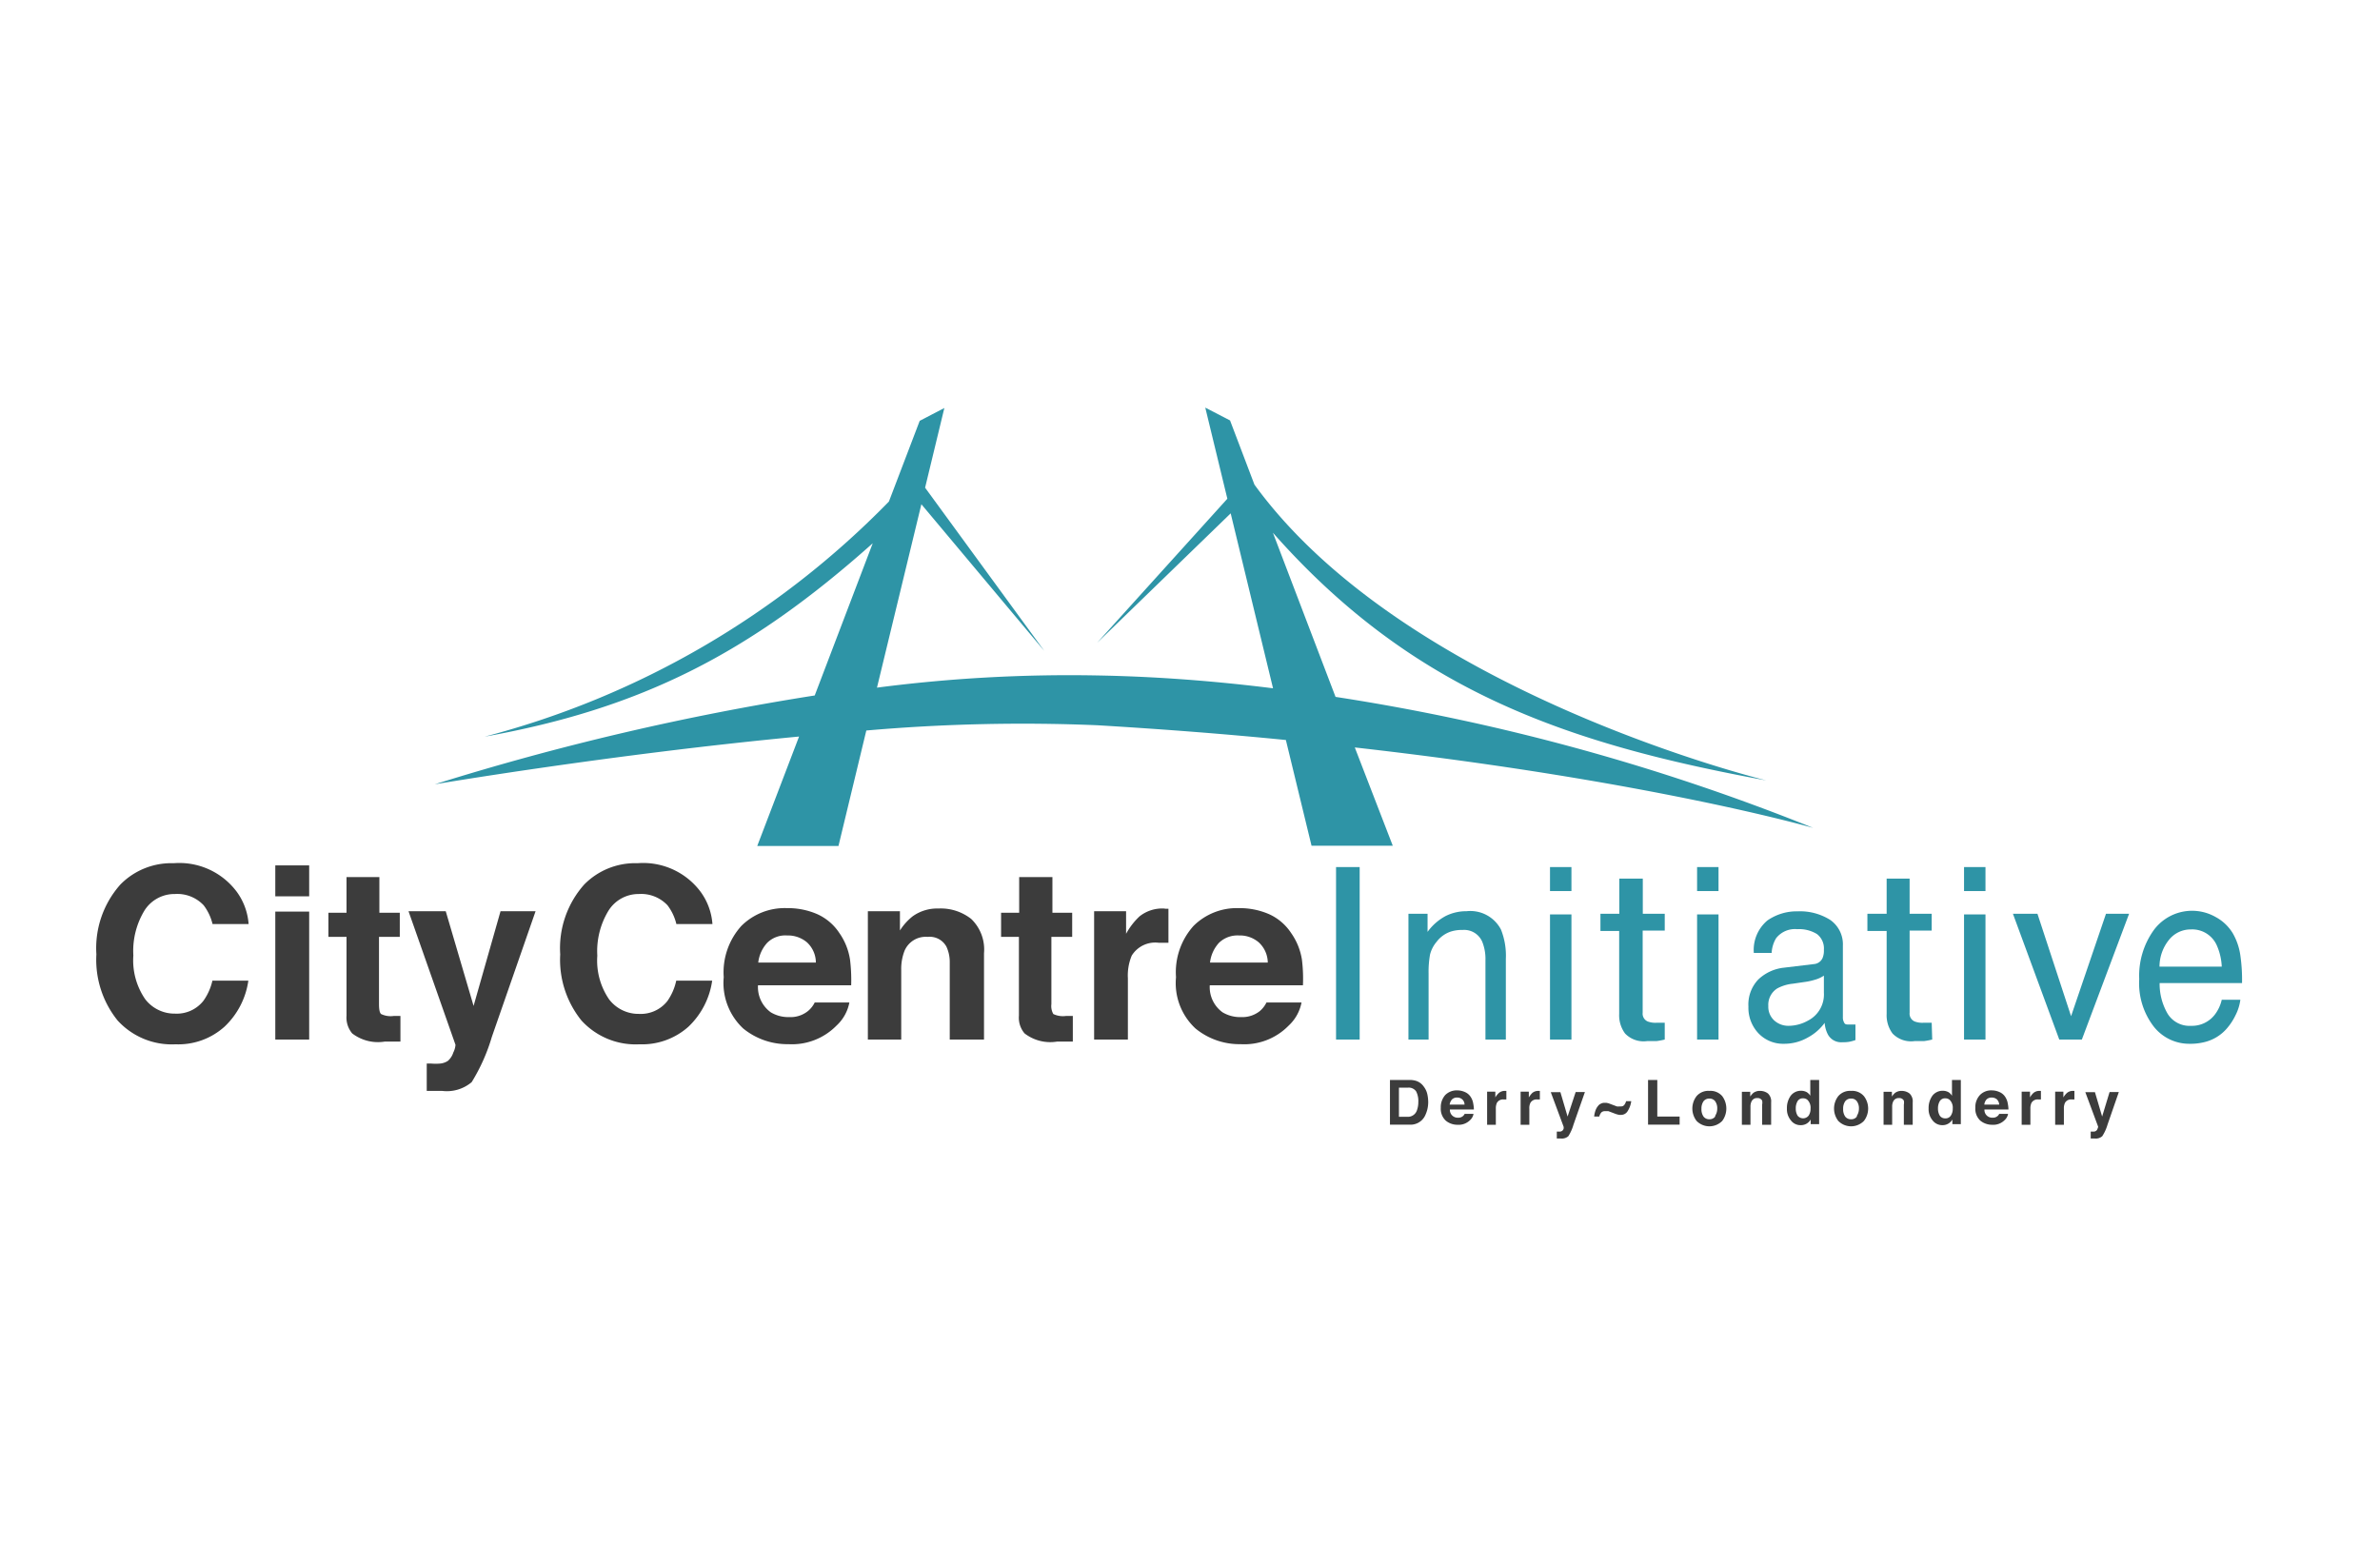 <svg id="Layer_1" data-name="Layer 1" xmlns="http://www.w3.org/2000/svg" viewBox="0 0 185.44 120.47"><defs><style>.cls-1{fill:#3c3c3c;}.cls-2{fill:#2e94a6;}</style></defs><title>FF Client Logos</title><path class="cls-1" d="M13.63,69.66a2.82,2.82,0,0,1,2.24.88A3.9,3.9,0,0,1,16.56,72h2.81a4.84,4.84,0,0,0-.92-2.51,5.58,5.58,0,0,0-4.92-2.23,5.56,5.56,0,0,0-4.15,1.66,7.45,7.45,0,0,0-1.87,5.44,7.53,7.53,0,0,0,1.65,5.15,5.71,5.71,0,0,0,4.52,1.86A5.38,5.38,0,0,0,17.49,80a6.1,6.1,0,0,0,1.86-3.59h-2.8a4.36,4.36,0,0,1-.7,1.57,2.64,2.64,0,0,1-2.21,1,2.88,2.88,0,0,1-2.33-1.13,5.33,5.33,0,0,1-.92-3.4,6.07,6.07,0,0,1,.87-3.51A2.76,2.76,0,0,1,13.63,69.66Z"/><rect class="cls-1" x="21.45" y="67.43" width="2.64" height="2.41"/><rect class="cls-1" x="21.45" y="71.03" width="2.64" height="9.97"/><path class="cls-1" d="M29.56,68.34H27v2.78H25.59V73H27v6.14a1.92,1.92,0,0,0,.44,1.38,3.3,3.3,0,0,0,2.53.64l1.23,0v-2h-.51a1.71,1.71,0,0,1-1-.15c-.11-.1-.16-.36-.16-.77V73h1.62V71.12H29.56Z"/><path class="cls-1" d="M36.9,78.38,34.73,71h-2.9l3.66,10.41a1.57,1.57,0,0,1-.17.6,1.45,1.45,0,0,1-.42.65,1.34,1.34,0,0,1-.59.21,4.37,4.37,0,0,1-.73,0l-.33,0V85l.63,0h.56a3,3,0,0,0,2.31-.68,14.46,14.46,0,0,0,1.57-3.52L41.73,71H39Z"/><path class="cls-1" d="M49.77,69.66a2.82,2.82,0,0,1,2.24.88A3.9,3.9,0,0,1,52.7,72h2.81a4.84,4.84,0,0,0-.92-2.51,5.58,5.58,0,0,0-4.92-2.23,5.56,5.56,0,0,0-4.15,1.66,7.45,7.45,0,0,0-1.87,5.44,7.53,7.53,0,0,0,1.65,5.15,5.71,5.71,0,0,0,4.52,1.86A5.42,5.42,0,0,0,53.64,80a6.14,6.14,0,0,0,1.85-3.59h-2.8A4.36,4.36,0,0,1,52,78a2.64,2.64,0,0,1-2.21,1,2.88,2.88,0,0,1-2.33-1.13,5.33,5.33,0,0,1-.92-3.4,6.07,6.07,0,0,1,.87-3.51A2.76,2.76,0,0,1,49.77,69.66Z"/><path class="cls-1" d="M65.4,72.7a4.05,4.05,0,0,0-1.72-1.47,5.73,5.73,0,0,0-2.35-.47,4.79,4.79,0,0,0-3.56,1.38,5.39,5.39,0,0,0-1.38,4,4.85,4.85,0,0,0,1.52,4,5.44,5.44,0,0,0,3.52,1.22,4.86,4.86,0,0,0,3.75-1.45,3.27,3.27,0,0,0,1-1.8H63.48a2,2,0,0,1-.54.68,2.16,2.16,0,0,1-1.44.46,2.66,2.66,0,0,1-1.44-.37,2.42,2.42,0,0,1-1-2.11h7.26a13.07,13.07,0,0,0-.09-2A4.9,4.9,0,0,0,65.4,72.7ZM59.08,75a2.73,2.73,0,0,1,.7-1.54,2,2,0,0,1,1.55-.57,2.29,2.29,0,0,1,1.55.54A2.16,2.16,0,0,1,63.57,75Z"/><path class="cls-1" d="M73.12,70.79a3.28,3.28,0,0,0-2,.6,4.43,4.43,0,0,0-1,1.11V71H67.62V81h2.6V75.6a3.88,3.88,0,0,1,.26-1.52A1.79,1.79,0,0,1,72.28,73a1.48,1.48,0,0,1,1.46.76A2.8,2.8,0,0,1,74,74.93V81h2.67V74.28a3.3,3.3,0,0,0-1-2.68A3.83,3.83,0,0,0,73.12,70.79Z"/><path class="cls-1" d="M82,68.34H79.41v2.78H78V73h1.39v6.14a1.88,1.88,0,0,0,.44,1.38,3.27,3.27,0,0,0,2.52.64l1.24,0v-2h-.52a1.73,1.73,0,0,1-1-.15,1.24,1.24,0,0,1-.15-.77V73h1.62V71.12H82Z"/><path class="cls-1" d="M90.69,70.79a2.85,2.85,0,0,0-1.9.61,5.42,5.42,0,0,0-1.05,1.36V71H85.25V81h2.63V76.23a4,4,0,0,1,.3-1.77,2.15,2.15,0,0,1,2.11-1h.31l.44,0V70.81l-.22,0Z"/><path class="cls-1" d="M100.6,72.7a4.05,4.05,0,0,0-1.72-1.47,5.73,5.73,0,0,0-2.35-.47A4.79,4.79,0,0,0,93,72.14a5.39,5.39,0,0,0-1.37,4,4.82,4.82,0,0,0,1.52,4,5.4,5.4,0,0,0,3.51,1.22,4.83,4.83,0,0,0,3.75-1.45,3.29,3.29,0,0,0,1-1.8H98.68a2.09,2.09,0,0,1-.53.68,2.19,2.19,0,0,1-1.45.46,2.66,2.66,0,0,1-1.44-.37,2.42,2.42,0,0,1-1-2.11h7.26a12.08,12.08,0,0,0-.08-2A4.91,4.91,0,0,0,100.6,72.7ZM94.28,75a2.73,2.73,0,0,1,.7-1.54,2.08,2.08,0,0,1,1.56-.57,2.26,2.26,0,0,1,1.54.54,2.17,2.17,0,0,1,.7,1.57Z"/><rect class="cls-2" x="104.1" y="67.56" width="1.84" height="13.44"/><path class="cls-2" d="M117.33,81V74.71a5.49,5.49,0,0,0-.38-2.28A2.69,2.69,0,0,0,114.27,71a3.57,3.57,0,0,0-1.64.38,4.17,4.17,0,0,0-1.4,1.23V71.2h-1.49V81h1.57V75.86a7.7,7.7,0,0,1,.11-1.47,2.44,2.44,0,0,1,.51-1,2.3,2.3,0,0,1,1.13-.81,2.91,2.91,0,0,1,.91-.12,1.53,1.53,0,0,1,1.52.92,3.58,3.58,0,0,1,.25,1.44V81Z"/><rect class="cls-2" x="120.77" y="71.25" width="1.67" height="9.75"/><rect class="cls-2" x="120.77" y="67.56" width="1.67" height="1.87"/><path class="cls-2" d="M129.71,81V79.69l-.35,0h-.28a1.69,1.69,0,0,1-.7-.1.66.66,0,0,1-.39-.68v-6.4h1.72V71.2H128V68.46h-1.83V71.2H124.7v1.34h1.46V79a2.38,2.38,0,0,0,.46,1.53,2,2,0,0,0,1.72.59c.26,0,.5,0,.73,0A6.06,6.06,0,0,0,129.71,81Z"/><rect class="cls-2" x="132.23" y="71.25" width="1.67" height="9.75"/><rect class="cls-2" x="132.23" y="67.56" width="1.67" height="1.87"/><path class="cls-2" d="M144.05,81.18a3.21,3.21,0,0,0,.52-.14V79.83l-.26,0h-.22c-.21,0-.34,0-.4-.15a.77.77,0,0,1-.1-.42V73.67a2.31,2.31,0,0,0-1-2,4.41,4.41,0,0,0-2.52-.66,4,4,0,0,0-2.36.71,3,3,0,0,0-1.06,2.53h1.39a2.44,2.44,0,0,1,.35-1.15,1.86,1.86,0,0,1,1.64-.7,2.65,2.65,0,0,1,1.54.38,1.41,1.41,0,0,1,.54,1.23,1.5,1.5,0,0,1-.1.63.8.8,0,0,1-.68.48L139,75.4a3.42,3.42,0,0,0-2,.92,2.82,2.82,0,0,0-.77,2.11A2.89,2.89,0,0,0,137,80.5a2.65,2.65,0,0,0,2,.83,3.69,3.69,0,0,0,1.86-.49,3.89,3.89,0,0,0,1.31-1.14,2.31,2.31,0,0,0,.25.9,1.17,1.17,0,0,0,1.11.61A3.25,3.25,0,0,0,144.05,81.18Zm-1.94-3.84a2.29,2.29,0,0,1-1.23,2.18,3.13,3.13,0,0,1-1.52.41,1.64,1.64,0,0,1-1.11-.41,1.44,1.44,0,0,1-.47-1.13,1.51,1.51,0,0,1,.69-1.37,3.2,3.2,0,0,1,1.21-.37l.89-.13a5,5,0,0,0,.84-.18,2.4,2.4,0,0,0,.7-.32Z"/><path class="cls-2" d="M150.51,79.69l-.35,0h-.28a1.69,1.69,0,0,1-.7-.1.66.66,0,0,1-.39-.68v-6.4h1.72V71.2h-1.72V68.46H147V71.2H145.5v1.34H147V79a2.38,2.38,0,0,0,.46,1.53,2,2,0,0,0,1.72.59c.26,0,.5,0,.73,0a6.06,6.06,0,0,0,.64-.12Z"/><rect class="cls-2" x="153.03" y="67.56" width="1.67" height="1.87"/><rect class="cls-2" x="153.03" y="71.25" width="1.67" height="9.75"/><polygon class="cls-2" points="161.37 79.18 158.75 71.2 156.84 71.2 160.45 81 162.21 81 165.89 71.2 164.09 71.2 161.37 79.18"/><path class="cls-2" d="M172.56,79.07a2.24,2.24,0,0,1-1.84.86A2,2,0,0,1,168.9,79a4.61,4.61,0,0,1-.63-2.4h6.42a13.39,13.39,0,0,0-.13-2.15,4.78,4.78,0,0,0-.59-1.73,3.5,3.5,0,0,0-1.34-1.27,3.71,3.71,0,0,0-4.8,1,6.09,6.09,0,0,0-1.15,3.84A5.53,5.53,0,0,0,167.82,80a3.51,3.51,0,0,0,2.78,1.33,4.49,4.49,0,0,0,1.2-.14,3.33,3.33,0,0,0,1.66-1,4.61,4.61,0,0,0,.72-1.08,3.71,3.71,0,0,0,.38-1.21h-1.45A3,3,0,0,1,172.56,79.07ZM169,73.23a2.15,2.15,0,0,1,1.7-.81,2.09,2.09,0,0,1,2,1.19,4.56,4.56,0,0,1,.41,1.71h-4.85A3.32,3.32,0,0,1,169,73.23Z"/><path class="cls-1" d="M110.93,84.66a1.17,1.17,0,0,0-.59-.44,1.65,1.65,0,0,0-.54-.07h-1.5v3.48h1.5A1.26,1.26,0,0,0,111,87a2.39,2.39,0,0,0,.28-1.18,3,3,0,0,0-.07-.57A1.53,1.53,0,0,0,110.93,84.66Zm-.53,1.86a.74.74,0,0,1-.72.5H109V84.75h.68a.7.7,0,0,1,.66.29,1.63,1.63,0,0,1,.17.81A1.92,1.92,0,0,1,110.4,86.52Z"/><path class="cls-1" d="M114.79,86a1.3,1.3,0,0,0-.2-.53,1,1,0,0,0-.45-.38,1.47,1.47,0,0,0-.6-.13,1.26,1.26,0,0,0-.93.36,1.43,1.43,0,0,0-.35,1,1.26,1.26,0,0,0,.39,1,1.42,1.42,0,0,0,.91.32,1.26,1.26,0,0,0,1-.38.84.84,0,0,0,.25-.47h-.69a.54.54,0,0,1-.14.18.55.55,0,0,1-.37.12.62.62,0,0,1-.37-.1.6.6,0,0,1-.27-.54h1.87A2.51,2.51,0,0,0,114.79,86Zm-1.84.07a.78.78,0,0,1,.18-.4.54.54,0,0,1,.41-.15.58.58,0,0,1,.39.14.54.54,0,0,1,.18.41Z"/><path class="cls-1" d="M117.28,85a.71.71,0,0,0-.49.16,1.44,1.44,0,0,0-.28.35v-.45h-.64v2.58h.68V86.4a1.05,1.05,0,0,1,.08-.46.54.54,0,0,1,.54-.27h.2V85h-.09Z"/><path class="cls-1" d="M119.89,85a.73.73,0,0,0-.5.16,1.78,1.78,0,0,0-.27.35v-.45h-.64v2.58h.68V86.4a.92.92,0,0,1,.08-.46.54.54,0,0,1,.54-.27h.2V85h-.09Z"/><path class="cls-1" d="M122.14,87l-.56-1.9h-.75l1,2.69a.48.48,0,0,1,0,.16.3.3,0,0,1-.11.16.34.34,0,0,1-.15.06h-.27v.54h.3a.77.77,0,0,0,.6-.18,3.47,3.47,0,0,0,.4-.9l.89-2.54h-.72Z"/><path class="cls-1" d="M126.56,86.09a.3.3,0,0,1-.25.12l-.14,0a.67.67,0,0,1-.19,0l-.56-.21a1.07,1.07,0,0,0-.27-.07l-.15,0a.54.54,0,0,0-.25.06.54.54,0,0,0-.24.19,1.06,1.06,0,0,0-.19.33,2.09,2.09,0,0,0-.11.49h.4a.74.74,0,0,1,.16-.32.37.37,0,0,1,.24-.1l.14,0,.17,0,.5.19a2.05,2.05,0,0,0,.34.1h.14a.6.6,0,0,0,.53-.31,1.9,1.9,0,0,0,.27-.76h-.4A.83.83,0,0,1,126.56,86.09Z"/><polygon class="cls-1" points="129.13 84.15 128.41 84.15 128.41 87.63 130.87 87.63 130.87 87 129.13 87 129.13 84.15"/><path class="cls-1" d="M133.19,85a1.2,1.2,0,0,0-1,.41,1.58,1.58,0,0,0,0,1.93,1.4,1.4,0,0,0,2,0,1.62,1.62,0,0,0,0-1.93A1.2,1.2,0,0,0,133.19,85Zm.45,2a.53.53,0,0,1-.45.21.55.55,0,0,1-.46-.21,1,1,0,0,1-.16-.6,1,1,0,0,1,.16-.59.55.55,0,0,1,.46-.21.53.53,0,0,1,.45.21.94.94,0,0,1,.16.59A1,1,0,0,1,133.64,86.94Z"/><path class="cls-1" d="M137.14,85a.84.84,0,0,0-.53.16,1.47,1.47,0,0,0-.24.28v-.37h-.65v2.57h.67v-1.4a.91.91,0,0,1,.07-.39.46.46,0,0,1,.46-.29.39.39,0,0,1,.38.2.83.83,0,0,1,0,.31v1.57H138V85.89a.84.84,0,0,0-.25-.69A1,1,0,0,0,137.14,85Z"/><path class="cls-1" d="M141.05,85.38a.81.81,0,0,0-.29-.29.93.93,0,0,0-.42-.1,1,1,0,0,0-.81.38,1.63,1.63,0,0,0-.3,1,1.36,1.36,0,0,0,.31.93.92.92,0,0,0,.76.37.88.88,0,0,0,.45-.11.87.87,0,0,0,.33-.33v.36h.66V84.15h-.69Zm-.13,1.55a.55.55,0,0,1-.86,0,1.07,1.07,0,0,1-.14-.57,1.08,1.08,0,0,1,.14-.56.47.47,0,0,1,.43-.22.5.5,0,0,1,.34.12.85.85,0,0,1,.24.68A.94.94,0,0,1,140.92,86.93Z"/><path class="cls-1" d="M144.23,85a1.2,1.2,0,0,0-1,.41,1.58,1.58,0,0,0,0,1.93,1.4,1.4,0,0,0,2,0,1.58,1.58,0,0,0,0-1.93A1.2,1.2,0,0,0,144.23,85Zm.45,2a.52.52,0,0,1-.45.21.55.55,0,0,1-.46-.21,1,1,0,0,1-.16-.6,1,1,0,0,1,.16-.59.55.55,0,0,1,.46-.21.52.52,0,0,1,.45.21.94.94,0,0,1,.16.59A1,1,0,0,1,144.68,86.94Z"/><path class="cls-1" d="M148.18,85a.84.84,0,0,0-.53.16,1.47,1.47,0,0,0-.24.28v-.37h-.65v2.57h.67v-1.4a.91.91,0,0,1,.07-.39.46.46,0,0,1,.46-.29.39.39,0,0,1,.38.2.83.83,0,0,1,0,.31v1.57h.69V85.89a.84.84,0,0,0-.25-.69A1,1,0,0,0,148.18,85Z"/><path class="cls-1" d="M152.09,85.38a.81.81,0,0,0-.29-.29.93.93,0,0,0-.42-.1,1,1,0,0,0-.81.38,1.63,1.63,0,0,0-.3,1,1.36,1.36,0,0,0,.31.93.94.94,0,0,0,.76.37.88.88,0,0,0,.45-.11.87.87,0,0,0,.33-.33v.36h.66V84.15h-.69ZM152,86.93a.48.48,0,0,1-.43.21.49.49,0,0,1-.43-.21,1.07,1.07,0,0,1-.14-.57,1.08,1.08,0,0,1,.14-.56.47.47,0,0,1,.43-.22.5.5,0,0,1,.34.12.85.85,0,0,1,.24.68A.94.94,0,0,1,152,86.93Z"/><path class="cls-1" d="M156.44,86a1.3,1.3,0,0,0-.2-.53,1,1,0,0,0-.45-.38,1.47,1.47,0,0,0-.6-.13,1.22,1.22,0,0,0-.92.36,1.39,1.39,0,0,0-.36,1,1.26,1.26,0,0,0,.39,1,1.44,1.44,0,0,0,.91.32,1.25,1.25,0,0,0,1-.38.84.84,0,0,0,.25-.47h-.69a.44.44,0,0,1-.14.18.55.55,0,0,1-.37.12.62.62,0,0,1-.37-.1.6.6,0,0,1-.27-.54h1.87A2.51,2.51,0,0,0,156.44,86Zm-1.83.07a.7.7,0,0,1,.17-.4.54.54,0,0,1,.41-.15.61.61,0,0,1,.4.14.63.63,0,0,1,.18.41Z"/><path class="cls-1" d="M158.93,85a.71.71,0,0,0-.49.16,1.24,1.24,0,0,0-.27.35v-.45h-.65v2.58h.68V86.4a1.05,1.05,0,0,1,.08-.46.54.54,0,0,1,.54-.27h.2V85h-.09Z"/><path class="cls-1" d="M161.54,85a.71.71,0,0,0-.49.16,1.44,1.44,0,0,0-.28.35v-.45h-.64v2.58h.68V86.4a1.05,1.05,0,0,1,.08-.46.54.54,0,0,1,.54-.27h.2V85h-.09Z"/><path class="cls-1" d="M163.79,87l-.56-1.9h-.75l1,2.69a.48.48,0,0,1-.05.16.3.3,0,0,1-.11.16.34.34,0,0,1-.15.06h-.27v.54h.31a.76.76,0,0,0,.59-.18,3.38,3.38,0,0,0,.41-.9l.88-2.54h-.72Z"/><path class="cls-2" d="M105.56,58.24c23,2.59,35.72,6.27,35.72,6.27A167.89,167.89,0,0,0,104.06,54.3L99.18,41.51c10.89,12.33,22.88,16.44,38.45,19.3,0,0-28.08-6.8-39.89-23.05l-1.9-5-1.93-1,1.72,7.1L85.48,50.09,95.89,40l3.3,13.63c-4.41-.55-9-.92-13.71-1a116.26,116.26,0,0,0-17.15.95l3.46-14.29,9.58,11.43L72.08,38l1.5-6.21-1.92,1-2.4,6.29h0a68,68,0,0,1-31.5,18.32C50,55.2,58.4,50.9,68,42.33L63.48,54.19a205.77,205.77,0,0,0-29.6,6.92s13.72-2.33,28.38-3.72L59,65.92h6.33l2.17-9a139.85,139.85,0,0,1,18-.41q7.86.47,14.69,1.15l2,8.24h6.33Z"/></svg>